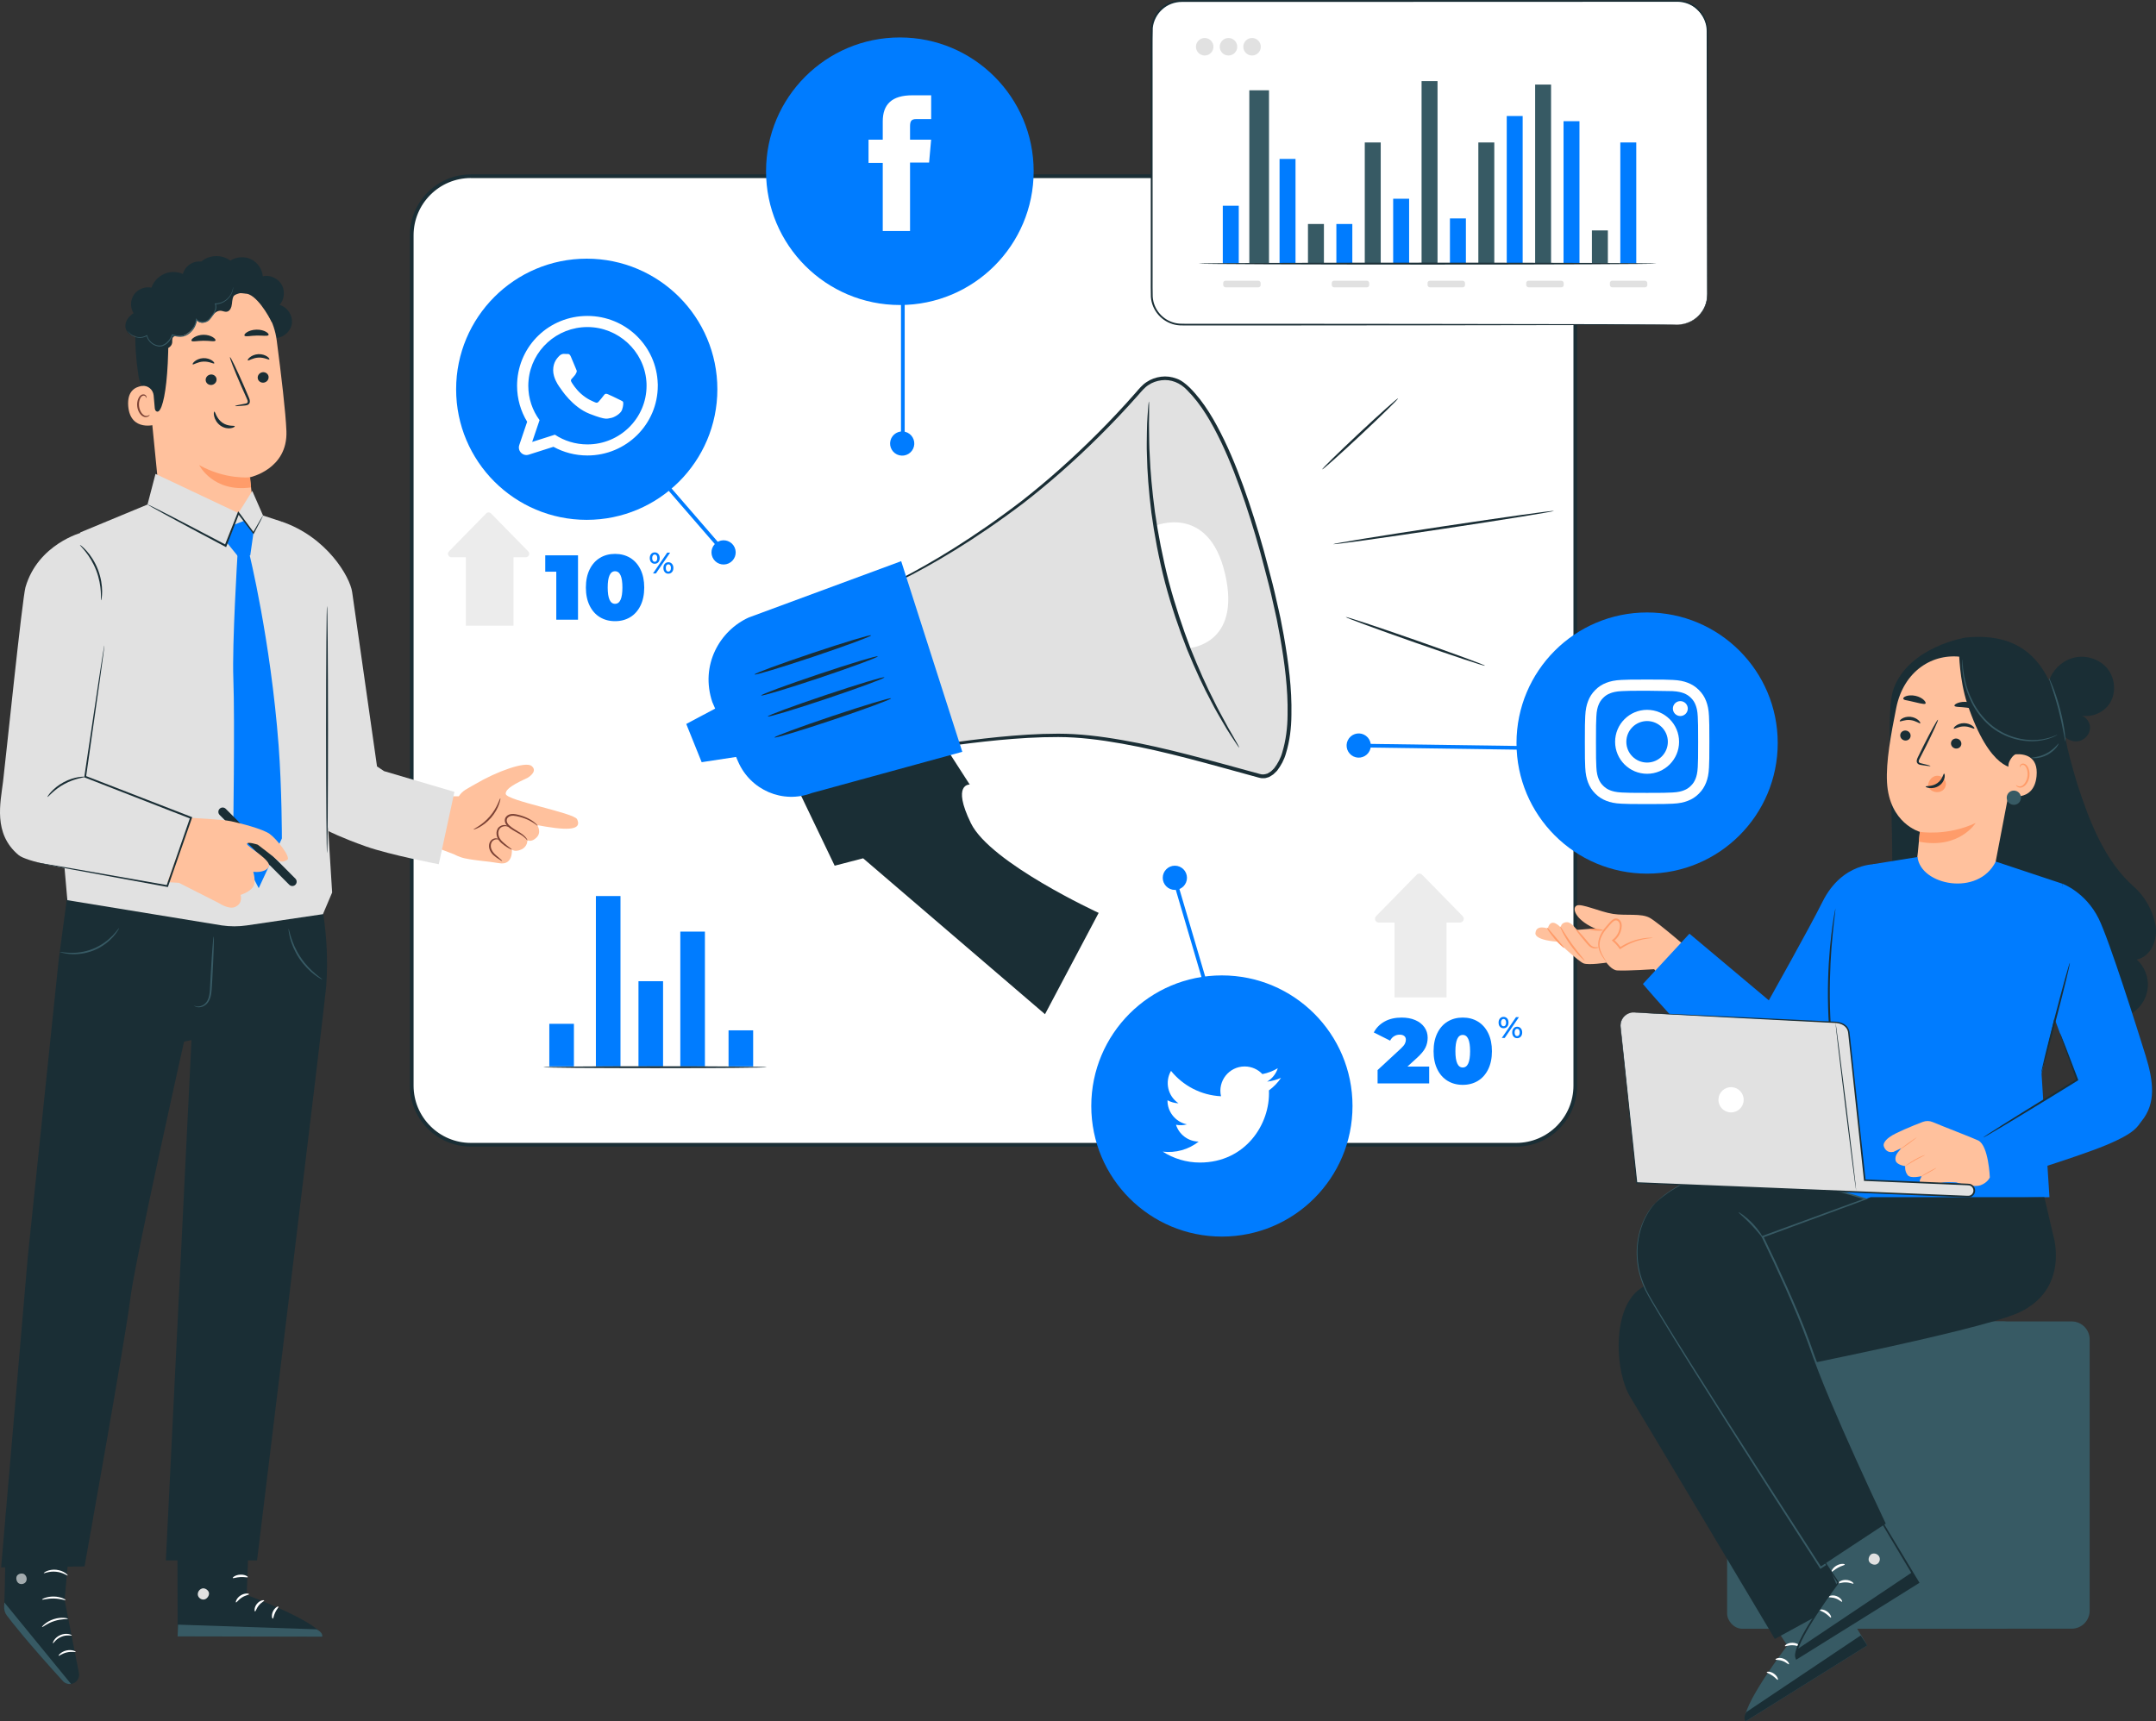 <?xml version="1.0" encoding="UTF-8"?>
<svg id="Layer_1" data-name="Layer 1" xmlns="http://www.w3.org/2000/svg" viewBox="0 0 583.75 466.15">
  <rect x="0" y="0" width="583.75" height="466.15" fill="#333333" stroke="none"/>
  <defs>
    <style>
      .cls-1, .cls-2 {
        fill: #fff;
      }

      .cls-2 {
        fill-rule: evenodd;
      }

      .cls-3 {
        fill: #7c4235;
      }

      .cls-4 {
        fill: #e1e1e1;
      }

      .cls-5 {
        fill: #007cff;
      }

      .cls-6 {
        fill: #ffc19d;
      }

      .cls-7 {
        opacity: .6;
      }

      .cls-7, .cls-8 {
        fill: none;
      }

      .cls-9 {
        fill: #ff9c6a;
      }

      .cls-10 {
        fill: #375a64;
      }

      .cls-8 {
        opacity: .3;
      }

      .cls-11 {
        fill: #ececec;
      }

      .cls-12 {
        fill: #1a2e35;
      }
    </style>
  </defs>
  <g>
    <g>
      <path class="cls-1" d="m127.49,47.71h283.02c8.84,0,16.01,7.17,16.01,16.01v230.28c0,8.84-7.17,16.01-16.01,16.01H127.49c-8.84,0-16.01-7.17-16.01-16.01V63.72c0-8.84,7.17-16.01,16.01-16.01Z"/>
      <path class="cls-12" d="m410.51,310.51H127.49c-9.1,0-16.51-7.41-16.51-16.51V63.73c0-9.1,7.41-16.51,16.51-16.51h283.02c9.1,0,16.51,7.41,16.51,16.51v230.28c0,9.1-7.41,16.51-16.51,16.51ZM127.49,48.21c-8.55,0-15.51,6.96-15.51,15.51v230.28c0,8.55,6.96,15.51,15.51,15.51h283.02c8.55,0,15.51-6.96,15.51-15.51V63.73c0-8.55-6.96-15.51-15.51-15.51H127.49Z"/>
    </g>
    <rect class="cls-5" x="161.34" y="242.66" width="6.66" height="46.13"/>
    <rect class="cls-5" x="148.73" y="277.26" width="6.66" height="11.53"/>
    <rect class="cls-5" x="172.87" y="265.72" width="6.66" height="23.07"/>
    <rect class="cls-5" x="184.2" y="252.29" width="6.66" height="36.5"/>
    <rect class="cls-5" x="197.26" y="279.03" width="6.66" height="9.76"/>
    <path class="cls-5" d="m406.12,278.05c-.25-.28-.37-.66-.37-1.12s.12-.83.37-1.12c.25-.28.57-.43.97-.43s.73.14.98.42c.25.28.37.66.37,1.12s-.12.84-.37,1.12c-.25.28-.58.42-.98.42s-.73-.14-.97-.43Zm1.48-.39c.12-.17.18-.41.18-.72s-.06-.55-.18-.72c-.12-.17-.29-.26-.51-.26-.21,0-.38.09-.5.26-.13.17-.19.41-.19.72s.06.55.19.72c.13.17.29.26.5.26.22,0,.39-.09.51-.26Zm2.87-2.21h.79l-3.85,5.64h-.79l3.85-5.64Zm-.66,5.27c-.25-.28-.37-.66-.37-1.12s.12-.83.37-1.12c.25-.28.57-.43.97-.43s.73.14.98.43c.25.28.38.66.38,1.12s-.12.84-.38,1.12c-.25.28-.57.43-.98.43s-.73-.14-.97-.43Zm1.48-.4c.12-.17.19-.41.19-.72s-.06-.55-.19-.72c-.12-.17-.29-.26-.51-.26s-.38.09-.51.26c-.12.17-.18.41-.18.72s.06.55.18.72c.12.17.29.26.51.26s.38-.09.51-.26Z"/>
    <g>
      <path class="cls-11" d="m373.32,249.84h21.98c.91,0,1.37-1.09.73-1.74l-10.99-11.22c-.4-.41-1.06-.41-1.46,0l-10.99,11.22c-.63.65-.18,1.74.73,1.74Z"/>
      <rect class="cls-11" x="377.57" y="247.75" width="14.09" height="22.35"/>
    </g>
    <g>
      <path class="cls-5" d="m386.96,288.84v4.56h-13.97v-3.61l6.3-5.83c.55-.51.91-.95,1.09-1.32.18-.36.27-.72.27-1.07,0-.43-.15-.77-.44-1.01-.29-.24-.71-.36-1.26-.36s-1.03.14-1.49.42c-.46.28-.82.68-1.07,1.2l-4.43-2.22c.66-1.25,1.63-2.23,2.91-2.95,1.28-.72,2.82-1.08,4.63-1.08,1.38,0,2.6.22,3.66.67,1.06.45,1.89,1.09,2.49,1.92.6.83.9,1.78.9,2.86,0,.96-.2,1.86-.61,2.7-.41.84-1.2,1.79-2.38,2.85l-2.49,2.27h5.88Z"/>
      <path class="cls-5" d="m391.95,292.71c-1.19-.72-2.12-1.77-2.79-3.14-.67-1.37-1.01-3-1.01-4.89s.34-3.52,1.01-4.89c.67-1.37,1.6-2.42,2.79-3.14,1.19-.72,2.55-1.08,4.1-1.08s2.91.36,4.1,1.08c1.19.72,2.12,1.77,2.79,3.14.67,1.37,1.01,3,1.01,4.89s-.34,3.52-1.01,4.89c-.67,1.37-1.6,2.42-2.79,3.14-1.19.72-2.55,1.08-4.1,1.08s-2.91-.36-4.1-1.08Zm6.09-8.03c0-2.94-.66-4.41-1.99-4.41s-1.99,1.47-1.99,4.41.66,4.41,1.99,4.41,1.99-1.47,1.99-4.41Z"/>
    </g>
    <path class="cls-5" d="m176.3,152.26c-.25-.28-.37-.66-.37-1.12s.12-.83.37-1.12c.25-.28.57-.43.97-.43s.73.14.98.42c.25.28.37.66.37,1.12s-.12.84-.37,1.12c-.25.28-.58.42-.98.42s-.73-.14-.97-.43Zm1.48-.39c.12-.17.18-.41.18-.72s-.06-.55-.18-.72c-.12-.17-.29-.26-.51-.26-.21,0-.38.09-.5.26-.13.17-.19.41-.19.72s.06.55.19.72c.13.17.29.26.5.26.22,0,.39-.09.51-.26Zm2.87-2.21h.79l-3.85,5.64h-.79l3.85-5.64Zm-.66,5.27c-.25-.28-.37-.66-.37-1.12s.12-.83.37-1.12c.25-.28.57-.43.97-.43s.73.14.98.43c.25.28.38.66.38,1.12s-.12.84-.38,1.12c-.25.28-.57.43-.98.43s-.73-.14-.97-.43Zm1.48-.4c.12-.17.19-.41.19-.72s-.06-.55-.19-.72c-.12-.17-.29-.26-.51-.26s-.38.09-.51.26c-.12.17-.18.41-.18.72s.06.55.18.72c.12.17.29.26.51.26s.38-.09.51-.26Z"/>
    <g>
      <path class="cls-11" d="m122.24,150.91h20.11c.83,0,1.25-1,.67-1.59l-10.06-10.27c-.37-.37-.97-.37-1.34,0l-10.06,10.27c-.58.59-.16,1.59.67,1.59Z"/>
      <rect class="cls-11" x="126.13" y="149" width="12.9" height="20.45"/>
    </g>
    <g>
      <path class="cls-5" d="m156.5,150.39v17.43h-5.88v-13h-2.99v-4.43h8.86Z"/>
      <path class="cls-5" d="m162.43,167.14c-1.19-.72-2.12-1.77-2.79-3.14-.67-1.37-1.01-3-1.01-4.89s.34-3.52,1.01-4.89c.67-1.37,1.6-2.41,2.79-3.14,1.19-.72,2.55-1.08,4.1-1.08s2.91.36,4.1,1.08c1.19.72,2.12,1.77,2.79,3.14.67,1.37,1.01,3,1.01,4.89s-.34,3.52-1.01,4.89c-.67,1.37-1.6,2.42-2.79,3.14-1.19.72-2.55,1.08-4.1,1.08s-2.91-.36-4.1-1.08Zm6.09-8.03c0-2.94-.66-4.41-1.99-4.41s-1.99,1.47-1.99,4.41.66,4.41,1.99,4.41,1.99-1.47,1.99-4.41Z"/>
    </g>
    <path class="cls-12" d="m207.64,289.01c0,.14-13.56.26-30.28.26s-30.29-.12-30.29-.26,13.56-.26,30.29-.26,30.28.12,30.28.26Z"/>
  </g>
  <g>
    <g>
      <rect class="cls-1" x="311.81" y=".26" width="150.48" height="87.66" rx="8.14" ry="8.14"/>
      <path class="cls-12" d="m454.16,87.92s.41,0,1.18-.12c.77-.12,1.94-.41,3.23-1.24,1.26-.84,2.67-2.28,3.3-4.44.34-1.07.36-2.28.33-3.58,0-1.3,0-2.68-.01-4.14-.02-11.71-.05-28.63-.08-49.54,0-5.23-.01-10.71-.02-16.41.03-2.79-1.55-5.61-4.11-6.99-1.28-.69-2.73-1.03-4.22-.98-1.51,0-3.03,0-4.57,0-12.3,0-25.44.02-39.26.02-27.65,0-58.06.01-89.97.02-1.94,0-3.85.73-5.27,2.03-1.43,1.28-2.37,3.09-2.57,4.99-.1,3.88-.03,7.84-.05,11.71,0,7.77,0,15.43,0,22.95,0,7.52,0,14.92,0,22.16,0,3.62,0,7.2,0,10.74.01,1.76-.03,3.55.03,5.26.11,1.7.8,3.33,1.9,4.59,1.09,1.28,2.6,2.16,4.21,2.53.81.18,1.63.22,2.48.2.85,0,1.69,0,2.53,0,3.37,0,6.69,0,9.97,0,6.55,0,12.91,0,19.06.01,12.3.01,23.75.02,34.21.03,20.91.04,37.83.06,49.54.08,5.84.02,10.38.04,13.47.05,1.53.01,2.7.02,3.5.03.79,0,1.19.03,1.19.03,0,0-.4.02-1.19.03-.8,0-1.97.01-3.5.03-3.09.01-7.63.03-13.47.05-11.71.02-28.63.05-49.54.08-10.46,0-21.91.02-34.21.03-6.15,0-12.51,0-19.06.01-3.28,0-6.6,0-9.97,0-.84,0-1.69,0-2.53,0-.84.02-1.74-.02-2.59-.21-1.71-.39-3.31-1.33-4.47-2.68-1.17-1.34-1.91-3.07-2.02-4.87-.06-1.78-.02-3.52-.03-5.3,0-3.54,0-7.12,0-10.74,0-7.24,0-14.63,0-22.16,0-7.52,0-15.18,0-22.95.02-3.9-.05-7.77.05-11.77.21-2.03,1.21-3.96,2.74-5.32C315.86.78,317.9,0,319.96,0c31.91,0,62.31.01,89.97.02,13.83,0,26.97.02,39.26.02,1.54,0,3.06,0,4.57,0,1.53-.05,3.09.31,4.42,1.04,2.7,1.46,4.35,4.43,4.31,7.36,0,5.71-.01,11.19-.02,16.41-.03,20.91-.06,37.83-.08,49.54,0,1.46,0,2.84-.01,4.14.02,1.29,0,2.54-.36,3.62-.67,2.2-2.11,3.65-3.4,4.48-1.32.83-2.5,1.11-3.28,1.21-.39.07-.69.06-.89.07-.2,0-.3,0-.3,0Z"/>
    </g>
    <g>
      <g>
        <rect class="cls-5" x="331.08" y="55.72" width="4.32" height="15.67"/>
        <rect class="cls-5" x="346.45" y="43.04" width="4.32" height="28.35"/>
        <rect class="cls-10" x="338.26" y="24.45" width="5.33" height="46.94"/>
        <rect class="cls-5" x="361.83" y="60.66" width="4.32" height="10.72"/>
        <rect class="cls-10" x="354.14" y="60.66" width="4.32" height="10.72"/>
        <rect class="cls-5" x="377.21" y="53.82" width="4.32" height="17.56"/>
        <rect class="cls-10" x="369.52" y="38.58" width="4.32" height="32.81"/>
        <rect class="cls-10" x="400.27" y="38.58" width="4.32" height="32.81"/>
        <rect class="cls-10" x="384.9" y="21.97" width="4.32" height="49.42"/>
        <rect class="cls-5" x="392.58" y="59.15" width="4.32" height="12.24"/>
        <rect class="cls-10" x="431.02" y="62.4" width="4.32" height="8.99"/>
        <rect class="cls-10" x="415.65" y="22.9" width="4.31" height="48.48"/>
        <rect class="cls-5" x="423.34" y="32.82" width="4.31" height="38.57"/>
        <rect class="cls-5" x="407.96" y="31.42" width="4.31" height="39.97"/>
        <rect class="cls-5" x="438.71" y="38.58" width="4.32" height="32.81"/>
        <rect class="cls-4" x="331.19" y="76.03" width="10.14" height="1.78" rx=".61" ry=".61"/>
        <rect class="cls-4" x="360.58" y="76.03" width="10.14" height="1.78" rx=".61" ry=".61"/>
        <rect class="cls-4" x="386.52" y="76.03" width="10.14" height="1.78" rx=".61" ry=".61"/>
        <rect class="cls-4" x="413.24" y="76.03" width="10.14" height="1.78" rx=".61" ry=".61"/>
        <rect class="cls-4" x="435.88" y="76.03" width="10.14" height="1.78" rx=".61" ry=".61"/>
      </g>
      <path class="cls-12" d="m448.55,71.39c0,.14-27.77.26-62.03.26s-62.03-.12-62.03-.26,27.77-.26,62.03-.26,62.03.12,62.03.26Z"/>
    </g>
    <circle class="cls-4" cx="326.18" cy="12.66" r="2.37"/>
    <path class="cls-4" d="m334.99,12.66c0,1.31-1.06,2.37-2.37,2.37s-2.37-1.06-2.37-2.37,1.06-2.37,2.37-2.37,2.37,1.06,2.37,2.37Z"/>
    <circle class="cls-4" cx="339" cy="12.66" r="2.37"/>
  </g>
  <g>
    <path class="cls-12" d="m211.26,203.72l14.73,30.72,7.71-2,49.24,42.22,14.53-27.44s-29.32-13.49-34.59-24.28c-5.26-10.79-.32-10.47-.32-10.47l-12.18-18.9-39.12,10.16Z"/>
    <g>
      <g>
        <path class="cls-4" d="m230.31,162.77s15.45-4.54,40.16-22.04c18.07-12.8,32.2-28.04,38.48-35.31,3.02-3.49,8.26-4.03,11.78-1.06,5.43,4.58,12.93,16.08,21.09,45.31,14.39,51.54,4.07,61.34-.26,60.56-4.33-.78-32.83-10.2-51.58-11-18.75-.8-47.33,4.78-47.33,4.78l-12.34-41.24Z"/>
        <path class="cls-12" d="m230.31,162.77s.04.22.17.68c.14.51.33,1.19.58,2.06.54,1.88,1.32,4.58,2.33,8.07,2.09,7.14,5.13,17.49,8.94,30.52l.08.29.3-.05c8.13-1.48,17.43-2.92,27.7-3.91,5.14-.48,10.53-.85,16.12-.83,5.59.01,11.36.73,17.27,1.79,11.85,2.09,24.09,5.67,37.03,9.2l.63.14.74.02c.5.02.93-.21,1.4-.32.39-.24.81-.47,1.18-.74l.98-.95c1.09-1.42,1.95-3.02,2.42-4.72,1.03-3.37,1.46-6.91,1.48-10.44.15-7.09-.8-14.23-2.05-21.37-.3-1.58-.6-3.16-.9-4.74-.32-1.57-.7-3.12-1.05-4.67-.67-3.11-1.46-6.17-2.28-9.19-1.55-6.07-3.34-11.99-5.27-17.74-1.95-5.75-4.06-11.34-6.6-16.61-2.54-5.25-5.41-10.32-9.42-14.32-1.01-.95-2.16-1.94-3.53-2.41-1.35-.51-2.8-.7-4.2-.51-1.4.18-2.76.66-3.92,1.45-1.19.77-2.07,1.88-2.91,2.84-3.45,3.94-6.94,7.64-10.42,11.12-6.94,6.96-13.83,13.01-20.39,18.16-13.24,10.17-24.92,17.07-33.21,21.3-4.15,2.12-7.47,3.57-9.73,4.5-1.13.47-2.01.8-2.6,1.02-.58.22-.91.34-.89.35.02,0,.31-.05.92-.24.6-.19,1.49-.48,2.64-.92,2.3-.87,5.65-2.27,9.84-4.33,8.37-4.13,20.13-10.94,33.48-21.07,6.62-5.14,13.56-11.17,20.55-18.13,3.5-3.48,7.01-7.18,10.5-11.13.89-1.01,1.68-2,2.73-2.67,1.04-.71,2.26-1.13,3.52-1.29,2.56-.34,5.11.7,6.96,2.68,3.85,3.85,6.69,8.85,9.19,14.05,2.5,5.22,4.6,10.78,6.53,16.5,1.91,5.73,3.69,11.63,5.23,17.68.81,3.02,1.6,6.06,2.27,9.16.34,1.55.72,3.09,1.04,4.65.3,1.56.59,3.13.89,4.71,1.25,7.09,2.18,14.19,2.04,21.15-.02,3.48-.45,6.93-1.42,10.14-.44,1.63-1.25,3.1-2.21,4.36l-.84.82c-.31.22-.64.39-.96.6-.73.22-1.3.38-2.14.1-12.83-3.48-25.2-7.08-37.09-9.14-5.94-1.05-11.78-1.75-17.43-1.75-5.64,0-11.05.4-16.2.9-10.31,1.04-19.6,2.53-27.75,4.08l.38.23c-3.94-12.9-7.08-23.15-9.24-30.22-1.08-3.5-1.92-6.21-2.51-8.1-.28-.89-.5-1.59-.66-2.1-.15-.47-.24-.72-.25-.73Z"/>
      </g>
      <polygon class="cls-5" points="189.98 206.41 200.01 204.88 194.25 191.56 185.81 196.06 189.98 206.41"/>
      <path class="cls-5" d="m192.9,190.21l4.49,10.37,2.45,5.66c3.36,7.76,12.14,11.51,19.97,8.52l40.74-11.16-16.55-51.63-41.24,15.24c-7.91,3.56-13.28,12.95-9.87,23Z"/>
      <g class="cls-8">
        <path d="m338.45,152.44c7.48,27.48,8.64,51.12,2.58,52.81-6.05,1.69-17.02-19.22-24.5-46.7-7.48-27.48-8.63-51.12-2.58-52.81,6.05-1.69,17.02,19.22,24.5,46.7Z"/>
      </g>
      <path class="cls-1" d="m312.71,142.41s14.55-6.22,19,13.07c4.45,19.29-9.97,20.06-9.97,20.06-4.32-9.87-7.37-20.88-9.04-33.13Z"/>
      <path class="cls-12" d="m235.86,172.06c.09.27-6.91,2.85-15.62,5.78-8.72,2.92-15.85,5.08-15.94,4.81-.09-.27,6.9-2.85,15.62-5.78,8.71-2.92,15.85-5.08,15.93-4.81Z"/>
      <path class="cls-12" d="m237.66,177.75c.09.27-6.91,2.85-15.62,5.78-8.72,2.92-15.85,5.08-15.94,4.81-.09-.27,6.9-2.85,15.62-5.78,8.71-2.92,15.85-5.08,15.93-4.81Z"/>
      <path class="cls-12" d="m239.46,183.43c.09.27-6.91,2.85-15.62,5.78-8.72,2.92-15.85,5.08-15.94,4.81-.09-.27,6.9-2.85,15.62-5.78,8.71-2.92,15.85-5.08,15.93-4.81Z"/>
      <path class="cls-12" d="m241.26,189.12c.09.27-6.91,2.85-15.62,5.78-8.71,2.92-15.85,5.08-15.94,4.81-.09-.27,6.91-2.85,15.62-5.78,8.71-2.92,15.85-5.08,15.93-4.81Z"/>
    </g>
    <g>
      <path class="cls-12" d="m364.35,167.09c-.06.17,8.35,3.27,18.77,6.92,10.43,3.65,18.93,6.47,18.99,6.29.06-.17-8.34-3.27-18.77-6.92-10.43-3.65-18.93-6.46-18.99-6.29Z"/>
      <path class="cls-12" d="m360.96,147.37c.03.18,13.44-1.69,29.96-4.18,16.52-2.49,29.89-4.66,29.86-4.84-.03-.18-13.44,1.69-29.96,4.18-16.52,2.49-29.89,4.66-29.86,4.84Z"/>
      <path class="cls-12" d="m357.98,127.13c.12.14,4.82-4.06,10.5-9.37,5.67-5.31,10.17-9.73,10.05-9.86-.12-.14-4.82,4.06-10.5,9.37-5.67,5.31-10.17,9.72-10.05,9.86Z"/>
    </g>
    <path class="cls-12" d="m311.06,108.73s-.08.34-.14,1c-.06.78-.13,1.73-.21,2.87-.09,1.25-.17,2.77-.18,4.55-.01,1.77-.09,3.8.01,6.03.08,4.47.47,9.79,1.2,15.66.8,5.86,1.97,12.26,3.68,18.87,1.75,6.6,3.85,12.76,6.02,18.25,2.23,5.47,4.48,10.29,6.6,14.22,1,1.99,2.05,3.71,2.93,5.25.87,1.54,1.68,2.83,2.37,3.87.63.95,1.15,1.74,1.58,2.39.37.54.58.81.61.79.03-.02-.12-.33-.43-.91-.38-.68-.85-1.5-1.41-2.49-.63-1.07-1.39-2.38-2.21-3.95-.83-1.56-1.83-3.3-2.78-5.3-2.02-3.95-4.19-8.78-6.36-14.23-2.1-5.48-4.16-11.6-5.9-18.16-1.69-6.57-2.89-12.92-3.73-18.73-.78-5.82-1.25-11.1-1.42-15.55-.15-2.22-.13-4.23-.17-6-.05-1.77-.03-3.29,0-4.54,0-1.14,0-2.09.01-2.87,0-.66-.03-1-.07-1.01Z"/>
  </g>
  <g>
    <g>
      <path class="cls-5" d="m445.96,236.59h0c-19.53,0-35.36-15.83-35.36-35.36h0c0-19.53,15.83-35.37,35.36-35.37h0c19.53,0,35.37,15.83,35.37,35.36h0c0,19.53-15.83,35.37-35.37,35.37Z"/>
      <g>
        <path class="cls-1" d="m462.72,193.94c-.08-1.8-.37-3.02-.78-4.09-.43-1.11-1.01-2.05-1.95-2.99-.94-.94-1.88-1.51-2.99-1.95-1.07-.42-2.3-.7-4.09-.78-1.8-.08-2.37-.1-6.95-.1s-5.16.02-6.95.1c-1.8.08-3.02.37-4.09.78-1.11.43-2.05,1.01-2.99,1.95-.94.94-1.51,1.88-1.94,2.99-.42,1.07-.7,2.3-.78,4.09-.08,1.8-.1,2.37-.1,6.95s.02,5.16.1,6.95c.08,1.8.37,3.02.78,4.09.43,1.11,1.01,2.05,1.94,2.99.94.94,1.88,1.51,2.99,1.95,1.07.42,2.3.7,4.09.78,1.8.08,2.37.1,6.95.1s5.15-.02,6.95-.1c1.8-.08,3.02-.37,4.09-.78,1.11-.43,2.05-1.01,2.99-1.95.94-.94,1.51-1.88,1.95-2.99.42-1.07.7-2.3.78-4.09.08-1.8.1-2.37.1-6.95s-.02-5.15-.1-6.95Zm-3.04,13.77c-.08,1.64-.35,2.54-.58,3.13-.31.79-.67,1.35-1.26,1.94-.59.59-1.15.96-1.94,1.26-.59.23-1.49.51-3.13.58-1.78.08-2.31.1-6.82.1s-5.04-.02-6.82-.1c-1.64-.08-2.54-.35-3.13-.58-.79-.31-1.35-.67-1.94-1.26-.59-.59-.96-1.15-1.26-1.94-.23-.59-.51-1.49-.58-3.13-.08-1.78-.1-2.31-.1-6.82s.02-5.04.1-6.82c.07-1.64.35-2.54.58-3.13.31-.79.67-1.35,1.26-1.94.59-.59,1.15-.96,1.94-1.26.59-.23,1.49-.51,3.13-.58,1.78-.08,2.31-.1,6.82-.1l6.82.1c1.64.08,2.54.35,3.13.58.79.31,1.35.67,1.94,1.26.59.59.96,1.15,1.26,1.94.23.59.51,1.49.58,3.13.08,1.78.1,2.31.1,6.82s-.02,5.04-.1,6.82Z"/>
        <path class="cls-1" d="m445.96,192.23c-4.78,0-8.66,3.88-8.66,8.66s3.88,8.66,8.66,8.66,8.66-3.88,8.66-8.66-3.88-8.66-8.66-8.66Zm0,14.28c-3.11,0-5.62-2.52-5.62-5.62s2.52-5.62,5.62-5.62,5.62,2.52,5.62,5.62-2.52,5.62-5.62,5.62Z"/>
        <path class="cls-1" d="m454.96,189.87c-1.12,0-2.02.91-2.02,2.02s.91,2.02,2.02,2.02,2.02-.91,2.02-2.02-.91-2.02-2.02-2.02Z"/>
      </g>
    </g>
    <g>
      <rect class="cls-5" x="390.84" y="178.76" width="1" height="46.93" transform="translate(183.62 590.68) rotate(-89.19)"/>
      <path class="cls-5" d="m369.85,199.28c1.45,1.09,1.74,3.15.65,4.59-1.09,1.45-3.15,1.74-4.59.65-1.45-1.09-1.74-3.15-.65-4.59,1.09-1.45,3.15-1.74,4.59-.65Z"/>
    </g>
  </g>
  <g>
    <g>
      <path class="cls-5" d="m330.83,334.88h0c-19.53,0-35.36-15.83-35.36-35.36h0c0-19.53,15.83-35.37,35.36-35.37h0c19.53,0,35.37,15.83,35.37,35.36h0c0,19.53-15.83,35.37-35.37,35.37Z"/>
      <path class="cls-1" d="m314.82,311.88c2.91,1.86,6.36,2.95,10.07,2.95,12.2,0,19.09-10.3,18.68-19.54,1.28-.93,2.4-2.08,3.28-3.4-1.18.52-2.45.88-3.77,1.03,1.36-.81,2.4-2.1,2.89-3.63-1.27.75-2.68,1.3-4.17,1.59-1.2-1.28-2.91-2.07-4.8-2.07-4.24,0-7.36,3.96-6.4,8.07-5.46-.27-10.3-2.89-13.54-6.87-1.72,2.95-.89,6.82,2.03,8.77-1.08-.03-2.09-.33-2.98-.82-.07,3.04,2.11,5.89,5.27,6.53-.92.25-1.94.31-2.97.11.83,2.61,3.26,4.51,6.14,4.56-2.76,2.17-6.24,3.13-9.73,2.72Z"/>
    </g>
    <rect class="cls-5" x="322.27" y="237.74" width="1" height="33.03" transform="translate(-58.7 101.59) rotate(-16.42)"/>
    <path class="cls-5" d="m321.38,237.72c0,1.81-1.47,3.28-3.28,3.28s-3.28-1.47-3.28-3.28,1.47-3.28,3.28-3.28,3.28,1.47,3.28,3.28Z"/>
  </g>
  <g>
    <g>
      <path class="cls-5" d="m243.64,82.6h0c-20.01,0-36.23-16.22-36.23-36.23h0c0-20.01,16.22-36.23,36.23-36.23h0c20.01,0,36.23,16.22,36.23,36.23h0c0,20.01-16.22,36.23-36.23,36.23Z"/>
      <path class="cls-1" d="m239,62.56h7.4v-18.53h5.16l.55-6.21h-5.71v-3.53c0-1.46.29-2.04,1.71-2.04h4.01v-6.44h-5.12c-5.51,0-7.99,2.43-7.99,7.07v4.95h-3.85v6.28h3.85v18.46Z"/>
    </g>
    <rect class="cls-5" x="243.95" y="76.06" width="1" height="42.44"/>
    <path class="cls-5" d="m241.1,119.3c.45-1.75,2.24-2.81,3.99-2.36,1.75.45,2.81,2.24,2.36,3.99s-2.24,2.81-3.99,2.36c-1.75-.45-2.81-2.24-2.36-3.99Z"/>
  </g>
  <g>
    <g>
      <path class="cls-5" d="m158.86,140.78h0c-19.53,0-35.36-15.83-35.36-35.36h0c0-19.53,15.83-35.37,35.36-35.37h0c19.53,0,35.37,15.83,35.37,35.36h0c0,19.53-15.83,35.37-35.37,35.37Z"/>
      <g>
        <path class="cls-2" d="m178.09,103.98c-.26-10.22-8.68-18.42-19.04-18.42s-18.58,8.02-19.03,18.07c0,.28-.02.55-.02.83,0,3.58,1,6.91,2.73,9.76l-2.13,6.3c-.54,1.59.96,3.12,2.56,2.61l6.69-2.13c2.73,1.5,5.87,2.35,9.2,2.35,10.52,0,19.05-8.46,19.05-18.9,0-.16,0-.32,0-.48Zm-19.04,16.37c-3.25,0-6.28-.96-8.81-2.63l-6.15,1.96,2-5.9c-1.92-2.62-3.05-5.84-3.05-9.32,0-.52.03-1.03.08-1.54.78-8.04,7.63-14.35,15.93-14.35s15.32,6.46,15.96,14.65c.04.41.05.82.05,1.24,0,8.77-7.19,15.89-16.01,15.89Z"/>
        <path class="cls-2" d="m167.78,108.27c-.47-.23-2.76-1.36-3.19-1.51-.43-.16-.74-.23-1.05.23-.31.46-1.21,1.51-1.48,1.81-.28.31-.54.35-1.02.12-.46-.23-1.97-.71-3.75-2.3-1.38-1.22-2.33-2.74-2.59-3.2-.27-.46-.03-.71.21-.95.21-.21.46-.54.7-.81.06-.08.12-.15.17-.22.11-.17.19-.33.29-.55.16-.31.08-.58-.04-.81-.12-.23-1.05-2.51-1.44-3.44-.38-.93-.78-.77-1.05-.77s-.58-.04-.89-.04-.82.12-1.25.58c-.43.46-1.63,1.59-1.63,3.87,0,.53.1,1.07.24,1.58.47,1.63,1.49,2.98,1.67,3.21.23.3,3.23,5.14,7.97,7,4.75,1.85,4.75,1.23,5.61,1.15.86-.07,2.76-1.11,3.15-2.2.39-1.08.39-2.01.28-2.2-.12-.19-.43-.3-.89-.54Z"/>
      </g>
    </g>
    <rect class="cls-5" x="184.31" y="119.96" width="1" height="33.04" transform="translate(-44.24 154.29) rotate(-40.89)"/>
    <path class="cls-5" d="m192.93,150.95c-.75-1.65-.02-3.59,1.63-4.34,1.65-.75,3.59-.02,4.34,1.63s.02,3.59-1.63,4.34c-1.65.75-3.59.02-4.34-1.63Z"/>
  </g>
  <g>
    <g>
      <path class="cls-10" d="m495.88,357.86h65.03c2.7,0,4.88,2.19,4.88,4.88v73.45c0,2.7-2.19,4.88-4.88,4.88h-65.03c-7.34,0-13.31-5.96-13.31-13.31v-56.6c0-7.34,5.96-13.31,13.31-13.31Z"/>
      <g class="cls-8">
        <path d="m495.88,357.86h65.03c2.7,0,4.88,2.19,4.88,4.88v73.45c0,2.7-2.19,4.88-4.88,4.88h-65.03c-7.34,0-13.31-5.96-13.31-13.31v-56.6c0-7.34,5.96-13.31,13.31-13.31Z"/>
      </g>
      <rect class="cls-10" x="467.63" y="357.86" width="78.85" height="83.22" rx="4.05" ry="4.05"/>
    </g>
    <g>
      <g>
        <path class="cls-6" d="m457.83,257.53s-8.78-7.65-11.13-8.96c-2.35-1.32-6.37-.53-9.93-1.07-3.56-.54-8.61-2.94-9.89-2.25-1.52.82.07,4.27,5.51,6.41l-1.59-.14-3.87.31s-1.43-2.11-2.65-2.09c-1.75.02-1.69,1.46-1.69,1.46,0,0-2.65-3.12-3.52.25,0,0-3.11-1.18-3.33,1.18,0,0-.69,1.89,5.97,2.4,0,0,5.66,5.32,7.05,5.86,1.39.54,6.2-.2,6.2-.2,0,0,1.41,2.02,2.88,2.11,2.81.16,10.03-.33,10.03-.33l2.84,3.39,7.11-8.33Z"/>
        <path class="cls-9" d="m435.13,260.74s-.23-.41-.68-1.12c-.43-.71-1.13-1.76-1.33-3.21-.21-1.45.45-3.2,1.69-4.7.31-.38.64-.76.99-1.15.36-.38.7-.8,1.1-1.08.39-.3.86-.33,1.21,0,.36.31.49.82.47,1.35-.07,1.48-.86,2.85-1.94,3.65l-.24.18.23.19c.74.62,1.35,1.32,1.85,2.04l.13.18.18-.12c2.28-1.54,4.54-2.25,6.13-2.57,1.6-.32,2.56-.33,2.56-.4,0-.02-.24-.04-.68-.04-.45,0-1.1.04-1.92.17-1.63.25-3.96.91-6.33,2.46l.31.06c-.5-.76-1.14-1.5-1.91-2.16v.38c1.19-.89,2.06-2.37,2.14-4.02.03-.6-.13-1.31-.64-1.75-.24-.22-.59-.36-.93-.35-.35.01-.65.16-.89.33-.49.36-.81.78-1.17,1.16-.35.39-.69.78-1,1.18-1.27,1.57-1.96,3.47-1.68,5.04.27,1.56,1.04,2.59,1.52,3.27.51.68.82,1.03.84,1.01Z"/>
        <path class="cls-9" d="m426.44,251.35c-.11.09,1.08,1.67,2.65,3.53.4.46.75.91,1.16,1.3.42.39.92.6,1.35.65.44.05.77-.05.99-.12.22-.07.33-.13.32-.16,0-.03-.14-.04-.36-.03-.22,0-.54.05-.89-.04-.35-.09-.76-.29-1.09-.64-.34-.35-.7-.83-1.09-1.29-1.57-1.86-2.92-3.3-3.03-3.21Z"/>
        <path class="cls-9" d="m429.06,260.16c.11-.1-1.64-1.98-3.47-4.55-1.84-2.56-3.05-4.82-3.18-4.75-.12.05.91,2.45,2.78,5.04,1.85,2.61,3.79,4.35,3.87,4.26Z"/>
        <path class="cls-9" d="m423.52,256.69c.08-.09-1-1.27-2.26-2.81-1.28-1.52-2.31-2.76-2.42-2.68-.11.08.75,1.47,2.04,3,1.27,1.55,2.54,2.61,2.65,2.49Z"/>
        <path class="cls-9" d="m433.98,251.9c.02-.14-.79-.3-1.8-.37-1.01-.07-1.84-.01-1.84.13,0,.14.8.3,1.8.37,1,.07,1.82,0,1.84-.13Z"/>
      </g>
      <path class="cls-5" d="m508.23,234.03s-9.36-.7-14.79,10.21c-3.59,7.21-14.52,26.66-14.52,26.66l-21.49-18.05-12.6,13.62s21.51,25.62,29.86,27.56c8.36,1.94,18.2-3.73,21.29-8.1,3.08-4.37,13.35-15.04,13.35-15.04l-1.1-36.87Z"/>
    </g>
    <g>
      <path class="cls-12" d="m510.84,257.13l1.49-24.15c.04-18.75-1.89-40.44.41-46.57,4.24-11.32,19.44-13.75,19.44-13.75,20.52-2.09,24.67,13.6,27.18,27.93.43,2.43,1.59,6.74,3.07,11.71,3.36,10.35,7.51,20.96,15.33,27.83,2.98,2.62,5.05,6.37,5.83,10.27.78,3.9-1.16,8.68-5.06,9.45,2.06,1.84,3.2,4.66,3.01,7.42-.19,2.76-1.72,5.39-4.01,6.93-3.23,2.17-7.44,2.05-11.32,1.72-3.85-.33-7.9-.86-10.99-3.18-3.1-2.32-4.77-6.06-6.06-9.72-1.55-4.4-2.75-8.92-3.6-13.51l-34.72,7.63Z"/>
      <path class="cls-6" d="m531.44,177.95l1.46-1.02,12.89,7.66c1.97.42,3.3,2.27,3.05,4.27l-8.49,44.44c-.45,3.04-.02,5.91-2.23,8.05l-15.11,14.19c-5.3,5.13-2.92-7.6-5.41-14.54-.17-.49,1.14-1.99,1.11-2.32-.01-.41-.08-.69-.05-1.03.15-3.67.61-6.79.61-6.79.37-3.99.54-5.63.53-5.59,0,0-8.27-2.27-8.88-13.43-.3-5.55,1.05-12.91,2.5-20.14,2-10,9.92-15.01,18.02-13.75Z"/>
      <path class="cls-12" d="m528.25,201.14c-.1.74.44,1.44,1.21,1.56.77.12,1.48-.38,1.58-1.12.1-.74-.44-1.44-1.21-1.56-.77-.12-1.48.38-1.58,1.12Z"/>
      <path class="cls-12" d="m514.51,198.97c-.1.74.44,1.44,1.21,1.56.77.12,1.48-.38,1.58-1.12.1-.74-.44-1.44-1.21-1.56-.77-.12-1.48.38-1.58,1.12Z"/>
      <path class="cls-12" d="m514.37,195.32c.16.2,1.3-.48,2.82-.32,1.52.14,2.55,1.03,2.73.87.09-.07-.05-.42-.5-.83-.44-.4-1.22-.83-2.16-.92-.94-.09-1.77.17-2.27.48-.5.31-.7.62-.62.72Z"/>
      <path class="cls-12" d="m529,197.32c.18.18,1.25-.61,2.77-.6,1.52-.02,2.64.77,2.8.58.08-.08-.1-.42-.58-.77-.48-.35-1.3-.7-2.24-.69-.95,0-1.75.35-2.21.71-.47.36-.63.69-.54.78Z"/>
      <path class="cls-12" d="m522.71,207.45c.02-.09-.91-.35-2.41-.7-.38-.08-.74-.19-.78-.47-.06-.29.14-.69.38-1.12.46-.9.94-1.84,1.45-2.83,2.02-4.03,3.53-7.36,3.37-7.44-.16-.08-1.94,3.12-3.96,7.15-.49.99-.96,1.94-1.4,2.85-.19.42-.5.9-.36,1.5.07.3.34.54.58.63.24.1.46.13.65.16,1.53.24,2.48.35,2.49.26Z"/>
      <path class="cls-9" d="m519.81,225.27s7.34,1.24,15.11-2.4c0,0-4.48,7.22-15.37,5.05l.26-2.65Z"/>
      <path class="cls-12" d="m529.17,191.12c.14.42,1.66.27,3.44.53,1.79.23,3.21.8,3.46.43.11-.17-.13-.57-.7-.99-.57-.42-1.48-.82-2.54-.97-1.07-.15-2.06,0-2.71.24-.66.25-1,.56-.94.76Z"/>
      <path class="cls-12" d="m515.34,189.24c.22.41.49.29,1.94.64,1.47.3,3.66.97,4.03.69.17-.14.06-.52-.4-.98-.45-.45-1.27-.93-2.28-1.15-1-.22-1.95-.13-2.54.08-.6.22-.85.52-.76.72Z"/>
      <path class="cls-12" d="m545.61,207.95s-6.76,1.23-12.99-17.49c-2.1-6.32-2.2-13.91-2.2-13.91l2.56-.36s14.52,6.62,14.75,6.85c.23.23,2.62,8.45,2.62,8.45l-4.73,16.45Z"/>
      <path class="cls-6" d="m543.83,206.95c.09-.82,1.23-2.65,2.05-2.69,2.19-.11,6.06.46,5.53,5.94-.73,7.49-8.1,5.22-8.09,5,0-.17.21-5.43.51-8.25Z"/>
      <path class="cls-9" d="m545.88,212.58s.12.1.33.23c.21.12.57.22.97.11.82-.21,1.61-1.41,1.77-2.75.09-.68,0-1.34-.18-1.9-.18-.57-.49-.99-.88-1.1-.39-.13-.69.08-.8.28-.12.2-.09.35-.13.36-.02.02-.15-.14-.06-.44.05-.15.15-.31.34-.44.19-.13.47-.18.74-.12.57.1,1.04.68,1.25,1.29.24.62.35,1.37.25,2.13-.19,1.5-1.1,2.84-2.22,3.05-.54.09-.96-.12-1.17-.31-.21-.21-.24-.38-.21-.39Z"/>
      <path class="cls-10" d="m547.19,216.01c.01,1.07-.84,1.94-1.91,1.95-1.07.01-1.94-.84-1.95-1.91s.84-1.94,1.91-1.95c1.07-.01,1.94.84,1.95,1.91Z"/>
      <path class="cls-12" d="m570.61,181.08c-2.07-2.56-5.67-3.73-8.88-3.02-3.18.7-5.91,3.18-6.92,6.28l-.91,18.85c1.25.55,2.81.26,3.78-.7.97-.96,1.28-2.52.75-3.77.89,1.46,2.73,2.32,4.41,1.98,1.68-.35,3.05-1.93,3.05-3.65,0-1.39-.93-2.72-2.2-3.24,2.9.49,6.07-.94,7.62-3.48,1.71-2.81,1.36-6.68-.7-9.25Z"/>
      <path class="cls-10" d="m557.11,198.95s-.11.09-.34.21c-.24.11-.57.33-1.04.5-.92.4-2.33.83-4.13,1.01-1.79.19-3.98.04-6.28-.61-2.3-.66-4.7-1.86-6.79-3.67-2.07-1.83-3.63-4-4.7-6.13-1.08-2.13-1.71-4.2-2.07-5.96-.36-1.76-.48-3.22-.5-4.22-.02-.5,0-.89,0-1.15.01-.26.02-.4.04-.4.04,0,.06.55.13,1.55.07.99.24,2.43.63,4.16.39,1.73,1.05,3.76,2.13,5.84,1.07,2.08,2.61,4.19,4.63,5.98,2.04,1.76,4.37,2.95,6.61,3.61,2.24.66,4.37.84,6.13.7,3.56-.27,5.51-1.53,5.54-1.4Z"/>
      <path class="cls-10" d="m557.41,201.34s-.15.49-.66,1.11c-.5.62-1.33,1.39-2.42,1.97-1.09.57-2.19.83-2.99.89-.8.06-1.29-.03-1.29-.08-.01-.14,1.98-.09,4.06-1.21,2.1-1.09,3.18-2.76,3.29-2.67Z"/>
      <path class="cls-10" d="m559.23,200.78c-.07,0-.24-.97-.54-2.55-.3-1.58-.75-3.74-1.36-6.11-.62-2.37-1.28-4.48-1.79-6-.51-1.52-.84-2.46-.77-2.48.05-.02.49.87,1.08,2.38.59,1.5,1.31,3.61,1.93,5.99.62,2.38,1.02,4.58,1.24,6.17.22,1.6.27,2.59.22,2.6Z"/>
      <path class="cls-9" d="m526.87,212.34c0-.56-.24-1.09-.58-1.48-.69-.78-1.82-1-2.74-.54-.92.46-1.56,1.58-1.55,2.7h0c.38.71,1.04,1.24,1.82,1.42.12.03.25.05.37.06.6.07,1.25-.05,1.77-.43.52-.38.9-1.04.91-1.74Z"/>
      <path class="cls-12" d="m526.37,209.51c-.24-.03-.37,1.56-1.83,2.57-1.45,1.02-3.13.7-3.16.92-.03.1.35.34,1.07.42.7.08,1.74-.06,2.63-.68.89-.62,1.32-1.52,1.43-2.17.12-.66-.03-1.07-.14-1.07Z"/>
    </g>
    <g>
      <g>
        <path class="cls-5" d="m507.14,234.03s-11.55,15.59-12.5,20.99c-.95,5.4,1.73,40.33,3.11,46.37l-8.94,20.11,15.29,3.58,50.8-.87-2.14-33.43,5.14-22.22.53-29.23-18.07-6.01c-4.74,9.57-20.34,6.43-21.18-1.23l-12.04,1.94Z"/>
        <path class="cls-5" d="m558.42,239.32s6.22,2.24,9.79,9.41c2.88,5.78,10.77,30.81,12.73,37.15,2.16,6.99,2.85,12.92-1.09,17.72-1.14,1.38-1.33,3.05-9.64,6.52-8.23,3.43-30.05,10.04-30.05,10.04l-4.55-11.29,26.81-16.45-7.74-20.87,3.74-32.23Z"/>
        <path class="cls-12" d="m560.43,260.74c.14.03-1.48,6.73-3.62,14.95-2.13,8.22-3.97,14.86-4.11,14.83s1.48-6.73,3.62-14.95c2.13-8.22,3.97-14.86,4.11-14.83Z"/>
        <g>
          <path class="cls-6" d="m512.61,311.97l2.18-1.03-.81.99s-1.06,1.12-.73,2.36,2.59,1.5,2.59,1.5c0,0-.2,1.3.65,2.43.79,1.06,3.82.28,3.82.28l-.42.9c-.51.96.72,2.16,1.29,2.31.57.15,2.79-.48,3.8-1.14,1-.66,4.68-.36,4.68-.36,0,0,4.61,1.47,6.57.77,1.96-.7,2.53-2.13,2.53-2.13,0,0-.33-8.63-3.15-10-1.44-.7-9.82-3.91-12.32-4.98-.84-.36-1.79-.38-2.65-.06-2.71,1.02-7.63,3.07-8.86,4.01,0,0-2.15,1.35-1.72,2.64.25.74.94,1.81,2.54,1.49Z"/>
          <path class="cls-9" d="m518.96,308.04s-.94.81-2.18,1.7c-1.24.89-2.27,1.58-2.31,1.53-.03-.05.94-.81,2.18-1.7,1.24-.89,2.27-1.58,2.31-1.53Z"/>
          <path class="cls-9" d="m521.18,312.81c.03.06-1.23.61-2.7,1.45-1.46.84-2.61,1.6-2.65,1.54-.02-.02.25-.24.71-.56.45-.32,1.1-.75,1.83-1.17.74-.42,1.43-.75,1.95-.97.51-.22.84-.32.85-.3Z"/>
          <path class="cls-9" d="m524.29,316.28c.03.05-.9.62-2.07,1.28-1.17.65-2.15,1.14-2.18,1.09-.03-.05.9-.62,2.07-1.28,1.17-.65,2.15-1.14,2.18-1.09Z"/>
        </g>
        <path class="cls-12" d="m496.95,246.01s.01.17-.02.5c-.04.38-.1.85-.16,1.41-.16,1.22-.36,3-.57,5.19-.44,4.38-.83,10.46-.77,17.18.07,6.72.58,12.79,1.1,17.16.26,2.19.49,3.96.67,5.18.07.56.13,1.03.18,1.41.04.32.05.49.03.5-.02,0-.06-.16-.13-.48-.08-.38-.17-.84-.28-1.39-.24-1.21-.53-2.97-.83-5.16-.61-4.37-1.18-10.46-1.25-17.21-.06-6.74.4-12.84.93-17.22.26-2.19.52-3.96.74-5.18.1-.56.19-1.02.26-1.4.06-.32.11-.48.12-.48Z"/>
      </g>
      <g>
        <g>
          <g>
            <path class="cls-10" d="m472.67,428.46l11.25,17.16s-13.08,17.17-11.3,20.54l32.94-20.56-16.47-27.45-16.42,10.32Z"/>
            <path class="cls-4" d="m493.21,437.78c.75-.22,1.64.25,1.89,1.01.26.76-.18,1.68-.93,1.91-.74.23-1.83-.29-2-1.08-.17-.78.4-1.83,1.18-1.88"/>
            <path class="cls-12" d="m505.56,445.59l-1.76-2.7-30.93,20.73s-1.07,1.57-.25,2.54l32.94-20.56Z"/>
            <path class="cls-1" d="m483.28,445.77c.11.16.96-.26,2.07-.22,1.12.01,1.96.48,2.07.32.13-.12-.71-.97-2.07-.99-1.35-.04-2.2.77-2.08.9Z"/>
            <path class="cls-1" d="m480.72,449.41c.06.18.93.03,1.9.39.98.33,1.58,1.01,1.74.9.17-.07-.31-1.11-1.53-1.54-1.21-.44-2.2.08-2.11.24Z"/>
            <path class="cls-1" d="m481.35,454.9c.17-.06-.11-1.03-1.08-1.68-.96-.66-1.94-.55-1.92-.36,0,.19.78.38,1.56.93.8.53,1.27,1.2,1.44,1.12Z"/>
            <path class="cls-1" d="m481.14,441.58c.16.11.76-.58,1.71-1.08.94-.52,1.84-.65,1.83-.85.02-.18-1.04-.36-2.15.25-1.11.6-1.55,1.6-1.39,1.68Z"/>
          </g>
          <path class="cls-12" d="m506.55,324.2s-54.12,18.04-63.01,25.23c-7.16,5.79-6.22,22.38-2.06,29.01,1.69,2.7,39.07,65.4,39.07,65.4l18.56-10.14-25-61.23s61.05-11.85,72.35-16.94c13.98-6.3,9.51-20.82,9.51-20.82l-2.45-10.51h-46.96Z"/>
          <g>
            <path class="cls-10" d="m486.47,411.44l11.25,17.16s-13.08,17.17-11.3,20.54l32.94-20.56-16.46-27.45-16.42,10.32Z"/>
            <path class="cls-4" d="m507.01,420.76c.75-.22,1.64.25,1.89,1.01.26.76-.18,1.68-.93,1.91-.74.23-1.83-.29-2-1.08-.17-.78.4-1.83,1.18-1.88"/>
            <path class="cls-12" d="m519.36,428.57l-1.76-2.7-30.93,20.73s-1.07,1.57-.25,2.54l32.94-20.56Z"/>
            <path class="cls-1" d="m497.7,428.75c.11.16.96-.26,2.07-.22,1.12.01,1.96.48,2.07.32.13-.12-.71-.97-2.07-.99-1.35-.04-2.2.77-2.08.9Z"/>
            <path class="cls-1" d="m495.11,432.48c.06.18.93.03,1.9.39.98.33,1.58,1.01,1.74.9.17-.07-.31-1.11-1.53-1.54-1.21-.44-2.2.08-2.11.24Z"/>
            <path class="cls-1" d="m495.74,438.06c.17-.06-.11-1.03-1.08-1.68-.96-.66-1.94-.55-1.92-.36,0,.19.78.38,1.56.93.8.53,1.27,1.2,1.44,1.12Z"/>
            <path class="cls-1" d="m495.94,425.62c.16.11.76-.58,1.71-1.08.94-.52,1.84-.65,1.83-.85.02-.18-1.04-.36-2.15.25-1.11.6-1.55,1.6-1.39,1.68Z"/>
          </g>
          <g>
            <path class="cls-12" d="m448.27,325.76c-3.11,2.87-7.86,12.26-2.8,23.3,3.21,7,47.49,75.46,47.49,75.46l17.97-11.83s-15.39-32.27-20.53-47.39c-3.91-11.49-12.59-29.21-13.15-30.37h0l27.91-10.25s-29.83-9.47-40.68-7.15c-10.86,2.32-16.2,8.23-16.2,8.23Z"/>
            <path class="cls-10" d="m448.27,325.76s.23-.28.75-.77c.52-.48,1.32-1.18,2.45-1.98,2.24-1.6,5.83-3.69,10.87-5.08.63-.16,1.28-.32,1.95-.48.68-.13,1.39-.2,2.1-.31,1.44-.09,2.97-.14,4.55-.02,3.16.17,6.57.63,10.18,1.31,7.23,1.34,15.32,3.38,24.09,6.06l.56.17-.55.2c-8.43,3.1-17.85,6.58-27.9,10.28l.13-.31c2.16,4.42,4.31,9.02,6.44,13.79,2.12,4.77,4.24,9.69,6.11,14.84,1.77,5.18,3.81,10.36,6.03,15.6,2.2,5.23,4.54,10.52,6.94,15.86,2.72,6.02,5.45,11.93,8.17,17.67l.09.2-.18.12c-6.18,4.07-12.19,8.02-17.97,11.83l-.21.14-.13-.21c-8.93-13.84-17.22-26.77-24.6-38.41-7.38-11.64-13.89-21.96-19.12-30.64-1.3-2.18-2.54-4.24-3.58-6.28-.94-2.08-1.6-4.13-1.96-6.1-.33-1.97-.41-3.84-.29-5.54.16-1.7.43-3.23.84-4.56.8-2.67,1.92-4.55,2.76-5.72.86-1.17,1.46-1.64,1.46-1.64,0,0-.12.14-.37.41-.26.26-.6.69-1.02,1.28-.82,1.18-1.9,3.05-2.67,5.71-.39,1.33-.66,2.85-.8,4.53-.1,1.69-.01,3.53.32,5.48.36,1.95,1.03,3.98,1.97,6.03,1.03,2.01,2.29,4.06,3.59,6.23,5.27,8.66,11.8,18.96,19.21,30.58,7.41,11.62,15.72,24.54,24.66,38.37l-.34-.07c5.77-3.81,11.78-7.76,17.96-11.84l-.09.32c-2.73-5.74-5.46-11.65-8.18-17.67-2.41-5.34-4.74-10.63-6.95-15.87-2.21-5.23-4.26-10.45-6.03-15.63-1.86-5.13-3.97-10.05-6.08-14.82-2.12-4.76-4.27-9.36-6.42-13.78l-.11-.23.24-.09c10.06-3.68,19.48-7.13,27.92-10.22v.38c-8.73-2.7-16.82-4.76-24.02-6.12-3.6-.69-6.99-1.16-10.13-1.35-1.57-.12-3.08-.09-4.51,0-.71.1-1.4.17-2.08.29-.67.16-1.31.32-1.94.47-5.03,1.35-8.61,3.39-10.87,4.96-1.13.79-1.94,1.46-2.48,1.93-.46.42-.67.61-.79.73Z"/>
          </g>
        </g>
        <path class="cls-10" d="m470.71,328.3c.07-.11,1.94,1.06,3.81,3.02,1.87,1.95,2.95,3.88,2.84,3.95-.12.08-1.37-1.68-3.2-3.6-1.82-1.92-3.53-3.25-3.44-3.37Z"/>
        <path class="cls-12" d="m486.47,411.44s.08-.06.26-.19c.21-.14.48-.31.82-.54.76-.49,1.84-1.18,3.21-2.07,2.86-1.82,6.95-4.43,12.04-7.68l.16-.1.1.16c4.4,7.3,10.11,16.78,16.53,27.41l.13.21-.21.13c-4.27,2.67-8.81,5.5-13.47,8.42-6.85,4.27-13.42,8.37-19.48,12.14l-.24.15-.11-.24c-.29-.63-.2-1.26-.08-1.81.11-.57.3-1.1.49-1.62.41-1.04.89-2.02,1.39-2.97,1.01-1.89,2.11-3.65,3.19-5.33,2.19-3.35,4.35-6.36,6.38-9.03v.22c-3.45-5.32-6.24-9.64-8.18-12.66-.94-1.46-1.67-2.61-2.19-3.42-.23-.37-.42-.66-.56-.88-.12-.2-.18-.3-.17-.3,0,0,.08.11.22.31.15.22.35.52.61.89.54.81,1.31,1.95,2.29,3.4,1.97,2.97,4.8,7.21,8.28,12.45l.07.11-.08.11c-2,2.68-4.14,5.7-6.3,9.05-1.07,1.68-2.15,3.44-3.15,5.31-.5.94-.97,1.91-1.36,2.92-.19.51-.37,1.02-.47,1.55-.11.52-.15,1.08.04,1.49l-.35-.09c6.05-3.78,12.61-7.89,19.46-12.17,4.67-2.91,9.2-5.74,13.48-8.41l-.08.34c-6.36-10.66-12.04-20.16-16.4-27.48l.25.06c-5.09,3.15-9.19,5.68-12.05,7.45-1.41.86-2.51,1.54-3.29,2.02-.36.22-.65.39-.87.52-.2.12-.3.18-.31.17Z"/>
      </g>
      <g class="cls-8">
        <polygon points="449.99 324.2 491.09 326.12 554.95 330.38 553.51 324.2 554.9 324.2 554.76 322.12 452.92 322.12 449.99 324.2"/>
      </g>
      <path class="cls-12" d="m557.72,279.74s.17.31.42.91c.27.68.62,1.54,1.03,2.59.89,2.32,2.08,5.45,3.48,9.1l.07.18-.17.11c-2.15,1.32-4.49,2.77-6.95,4.29-5.11,3.13-9.75,5.94-13.12,7.96-1.63.96-2.98,1.76-4.01,2.36-.95.55-1.49.84-1.51.81-.02-.03.48-.38,1.4-.98,1-.64,2.32-1.48,3.92-2.5,3.32-2.09,7.93-4.95,13.04-8.09,2.47-1.51,4.82-2.94,6.97-4.25l-.1.29c-1.32-3.68-2.46-6.83-3.3-9.16-.37-1.07-.67-1.95-.91-2.64-.2-.62-.3-.95-.27-.96Z"/>
    </g>
    <g>
      <path class="cls-4" d="m442.47,274.19l54.51,2.71c1.77.07,3.42.99,3.62,2.75l4.31,39.99,28.09,1.17c.9.04,1.61.8,1.57,1.71-.04.9-.8,1.61-1.71,1.57l-27.6-1.15-5.24-.22-56.87-2.36-4.39-42.2c-.24-2.18,1.52-4.06,3.71-3.97Z"/>
      <path class="cls-12" d="m442.47,274.19s-.3-.05-.86.04c-.55.1-1.42.41-2.14,1.29-.36.43-.64,1.02-.75,1.71-.12.7.05,1.45.11,2.25.16,1.62.35,3.48.56,5.57.85,8.38,2.09,20.46,3.6,35.31v.14s.16,0,.16,0c23.21.98,53.71,2.26,87.02,3.66.78.03,1.56.06,2.34.1.36.03.86.03,1.25-.18.4-.2.71-.54.88-.95.36-.82.01-1.85-.75-2.3-.36-.24-.86-.28-1.22-.28l-1.15-.05c-3.07-.13-6.11-.25-9.11-.38-6-.25-11.85-.49-17.49-.72l.2.19c-1.55-14.32-3-27.68-4.31-39.67-.03-.76-.34-1.59-.92-2.12-.57-.55-1.31-.86-2.05-1.01-.75-.15-1.48-.12-2.2-.17-.72-.03-1.43-.07-2.14-.1-2.83-.14-5.57-.27-8.21-.4-5.28-.25-10.15-.49-14.59-.7-8.85-.41-15.91-.74-20.77-.97-2.41-.1-4.28-.19-5.56-.24-.62-.02-1.1-.04-1.43-.05-.32,0-.49,0-.49,0,0,0,.16.02.49.04.33.02.81.05,1.43.09,1.28.07,3.14.18,5.55.31,4.86.26,11.91.63,20.76,1.09,4.43.23,9.31.48,14.58.75,2.64.13,5.38.27,8.21.42.71.04,1.42.07,2.14.11.72.05,1.46.03,2.14.17.69.14,1.36.43,1.87.92.52.49.77,1.15.81,1.9,1.28,11.99,2.71,25.35,4.25,39.67l.02.18h.18c5.63.24,11.48.49,17.49.74,3,.13,6.04.25,9.11.38l1.15.05c.41,0,.71.03,1.01.22.58.34.85,1.13.57,1.76-.13.31-.37.57-.67.72-.31.16-.62.17-1.03.14-.78-.03-1.56-.06-2.34-.1-33.31-1.36-63.82-2.61-87.03-3.56l.16.15c-1.58-14.84-2.86-26.92-3.75-35.3-.23-2.09-.43-3.95-.6-5.56-.06-.81-.24-1.55-.13-2.22.1-.67.36-1.24.7-1.67.68-.88,1.53-1.19,2.07-1.31.56-.11.85-.07.85-.09Z"/>
      <path class="cls-1" d="m472.11,297.98c-.08,1.89-1.67,3.35-3.56,3.27-1.89-.08-3.35-1.67-3.27-3.56.08-1.89,1.67-3.35,3.56-3.27,1.89.08,3.35,1.67,3.27,3.56Z"/>
      <path class="cls-12" d="m502.57,322.45c-.08,0-1.39-10.18-2.94-22.76-1.55-12.58-2.74-22.79-2.66-22.8.08,0,1.39,10.18,2.94,22.76,1.54,12.58,2.73,22.79,2.66,22.8Z"/>
    </g>
  </g>
  <g>
    <g>
      <g>
        <g>
          <path class="cls-12" d="m67.56,411.75l-.77,20.17s20.25,7.55,20.47,11.3l-39.16-.08-.09-31.48,19.56.09Z"/>
          <path class="cls-4" d="m54.69,430.2c-.76.21-1.28,1.06-1.11,1.82.17.77,1.04,1.31,1.8,1.12.76-.19,1.42-1.19,1.16-1.94-.26-.74-1.3-1.32-2-.95"/>
          <path class="cls-10" d="m48.09,443.14l.11-3.17,37.51,1.27s1.74.76,1.54,1.99l-39.16-.08Z"/>
          <path class="cls-1" d="m67.43,431.72c0,.19-.96.28-1.91.89-.96.59-1.45,1.42-1.62,1.34-.18-.04.11-1.18,1.27-1.9,1.15-.73,2.3-.5,2.26-.33Z"/>
          <path class="cls-1" d="m71.53,433.43c.04.19-.79.51-1.44,1.32-.67.79-.84,1.66-1.03,1.65-.18.03-.31-1.09.52-2.08.82-1,1.95-1.07,1.95-.89Z"/>
          <path class="cls-1" d="m73.85,438.35c-.17.04-.44-.92.06-1.96.49-1.05,1.39-1.46,1.47-1.3.11.16-.47.72-.87,1.58-.41.86-.47,1.66-.66,1.68Z"/>
          <path class="cls-1" d="m67.09,427.11c-.08.17-.96-.09-2.04-.02-1.08.05-1.92.41-2.02.25-.11-.14.71-.84,1.99-.91,1.27-.08,2.17.53,2.08.68Z"/>
        </g>
        <g>
          <path class="cls-12" d="m19.62,409.01l-2.12,24.33,3.87,19.73c.28,1.42-.7,2.78-2.14,2.96h0c-.81.1-1.6-.19-2.15-.78-3.49-3.81-16.26-17.87-16.01-19.64.3-2.05.53-25.81.53-25.81l18.02-.78Z"/>
          <path class="cls-10" d="m19.23,456.03l-18.05-22.07-.07,1.03c-.06.89.2,1.78.73,2.49,1.43,1.92,5.5,7.13,15.16,17.75.56.62,1.4.92,2.23.79h0Z"/>
          <g class="cls-7">
            <path class="cls-1" d="m6.68,426.42c.58.46.72,1.4.29,2-.44.6-1.39.75-1.98.3-.59-.45-.79-1.57-.29-2.12.5-.55,1.63-.67,2.09-.09"/>
          </g>
          <path class="cls-1" d="m14.34,445.02c.13.08.76-1.17,2.26-1.76,1.48-.64,2.8-.21,2.84-.36.03-.06-.27-.27-.84-.38-.56-.12-1.39-.09-2.21.25-.82.34-1.42.91-1.73,1.39-.32.48-.38.84-.32.86Z"/>
          <path class="cls-1" d="m15.87,448.4c.11.11.94-.63,2.23-.91,1.28-.31,2.35,0,2.4-.15.08-.12-1.06-.71-2.52-.37-1.46.33-2.23,1.36-2.11,1.43Z"/>
          <path class="cls-1" d="m11.38,440.63c.11.12,1.38-1.03,3.34-1.64,1.95-.64,3.65-.45,3.67-.61.05-.13-1.74-.58-3.83.1-2.1.66-3.29,2.07-3.18,2.15Z"/>
          <path class="cls-1" d="m11.4,433.18c.06.15,1.44-.33,3.19-.28,1.76.03,3.12.56,3.18.41.07-.12-1.28-.92-3.17-.95-1.89-.05-3.28.69-3.21.81Z"/>
          <path class="cls-1" d="m11.84,426.02c.07.15,1.47-.58,3.32-.38,1.85.16,3.09,1.15,3.18,1.02.04-.05-.2-.37-.74-.73-.54-.36-1.39-.72-2.38-.82-1-.1-1.9.09-2.5.34-.6.25-.91.52-.87.57Z"/>
          <path class="cls-1" d="m15.21,424.28s.11-.32.09-.92c-.02-.59-.13-1.47-.58-2.46-.23-.47-.47-1.07-1.13-1.43-.33-.18-.84-.15-1.15.15-.31.3-.42.69-.46,1.08-.07,1.55,1.16,3.13,2.88,3.46,1.73.3,3.38-.59,4.16-1.88.17-.34.31-.75.14-1.18-.16-.43-.64-.62-1-.59-.73.06-1.21.45-1.66.73-.88.62-1.45,1.3-1.78,1.79-.34.49-.46.8-.43.82.08.07.69-1.16,2.42-2.29.43-.26.94-.59,1.46-.6.26,0,.47.11.54.32.08.2.01.51-.14.77-.65,1.06-2.16,1.87-3.62,1.59-1.46-.27-2.54-1.66-2.49-2.91.02-.3.11-.6.29-.76.17-.17.41-.2.63-.09.46.22.75.75.98,1.2.91,1.86.72,3.23.83,3.22Z"/>
        </g>
        <path class="cls-12" d="m86.42,241.71s2.97,11.5,1.89,25.5c-.42,5.42-18.71,155.36-18.71,155.36h-24.69l6.94-140.92-2.02.44s-13.48,60.1-14.58,69.83c-.99,8.75-12.36,72.29-12.36,72.29l-22.58.26,7.21-84.05,8.39-80.65,3.16-23.48,67.34,5.41Z"/>
      </g>
      <g>
        <path class="cls-10" d="m52.51,272.27s.04.07.16.17c.12.09.32.21.6.28.56.16,1.49.08,2.34-.55.89-.62,1.42-1.86,1.6-3.19.18-1.34.2-2.78.3-4.31.17-3.05.29-5.81.35-7.81.07-2,.07-3.24,0-3.24s-.19,1.23-.35,3.22c-.15,2-.33,4.76-.5,7.81-.1,1.52-.12,2.99-.26,4.28-.15,1.28-.61,2.4-1.37,2.98-.74.6-1.58.73-2.1.64-.53-.08-.77-.31-.8-.27Z"/>
        <path class="cls-10" d="m16.18,257.78s.24.13.69.25c.46.12,1.13.26,1.97.33,1.68.16,4.09,0,6.51-.97,2.42-.97,4.27-2.52,5.37-3.8.56-.64.95-1.2,1.2-1.6.24-.4.35-.64.33-.66-.07-.05-.62.84-1.77,2.03-1.14,1.19-2.96,2.65-5.3,3.59-2.34.94-4.66,1.15-6.31,1.08-1.66-.06-2.67-.32-2.69-.24Z"/>
        <path class="cls-10" d="m78.14,251.5c-.05,0,0,.97.37,2.48.38,1.5,1.17,3.54,2.48,5.52,1.32,1.98,2.89,3.5,4.13,4.43,1.24.94,2.12,1.35,2.14,1.31.11-.13-3.3-2.07-5.87-6-2.63-3.89-3.1-7.79-3.26-7.74Z"/>
      </g>
    </g>
    <g>
      <g>
        <path class="cls-12" d="m74.22,91.54c2.23.14,4.42-1.6,4.79-3.81.36-2.21-1.15-4.56-3.31-5.15,1.31-1.48,1.54-3.82.54-5.53-1-1.71-3.14-2.66-5.08-2.25-.18-1.94-1.44-3.75-3.2-4.6-1.76-.84-3.96-.69-5.59.39-2.25-1.74-5.73-1.63-7.86.24-1.91-.25-3.93.86-4.73,2.61-.8,1.75-.33,4.01,1.12,5.29"/>
        <g>
          <g>
            <path class="cls-6" d="m53.76,75.37l1-.05c10.08-.5,18.85,6.82,20.16,16.82,1.22,9.3,2.44,19.6,2.63,24.61.39,10.38-9.91,12.51-9.91,12.51l1.5,12.42-25.22.47-4.47-45.1c-1.46-10.73,3.56-20.52,14.32-21.69Z"/>
            <path class="cls-9" d="m67.72,129.25s-6.61.73-13.79-3.3c0,0,3.73,7.5,14.04,6.05l-.24-2.75Z"/>
            <path class="cls-12" d="m72.72,102.06c.07.78-.54,1.48-1.35,1.57-.81.08-1.53-.48-1.59-1.26-.07-.78.54-1.48,1.35-1.57.81-.08,1.53.48,1.6,1.26Z"/>
            <path class="cls-12" d="m72.93,97.33c-.17.2-1.34-.57-2.93-.49-1.59.06-2.72.94-2.91.75-.09-.08.08-.44.57-.84.48-.39,1.32-.8,2.31-.84.99-.04,1.85.28,2.35.63.51.35.69.69.61.78Z"/>
            <path class="cls-12" d="m58.63,102.68c.07.78-.54,1.48-1.35,1.57-.81.08-1.53-.48-1.59-1.26-.07-.78.54-1.48,1.35-1.57.81-.08,1.53.48,1.6,1.26Z"/>
            <path class="cls-12" d="m58.01,98.41c-.17.2-1.34-.57-2.93-.49-1.59.06-2.72.94-2.91.75-.09-.08.08-.44.57-.84.48-.39,1.32-.8,2.31-.84.99-.04,1.85.28,2.35.63.51.35.69.69.61.78Z"/>
            <path class="cls-12" d="m63.65,109.95c-.01-.09.97-.31,2.57-.6.41-.06.79-.16.84-.44.08-.3-.11-.73-.33-1.19-.43-.97-.88-1.98-1.36-3.04-1.89-4.33-3.28-7.9-3.11-7.98.18-.07,1.85,3.38,3.74,7.71.46,1.07.89,2.09,1.31,3.06.18.46.47.97.29,1.59-.09.31-.38.55-.64.63-.26.09-.49.11-.69.13-1.61.17-2.61.22-2.62.13Z"/>
            <path class="cls-12" d="m58.35,92.21c-.19.41-1.58.04-3.26.07-1.69,0-3.09.38-3.26-.03-.08-.2.2-.57.79-.93.59-.35,1.49-.65,2.5-.66,1.01,0,1.9.28,2.47.63.58.35.84.72.76.92Z"/>
            <path class="cls-12" d="m72.69,90.75c-.32.38-1.65.07-3.24.13-1.58.01-2.91.39-3.24.03-.14-.18.05-.55.62-.92.56-.37,1.51-.7,2.6-.72,1.09-.03,2.05.26,2.62.6.58.34.78.71.64.89Z"/>
            <path class="cls-12" d="m73.68,87.44s-3.06-6.36-6.27-7.72c-3.88-1.65-5.31,2.6-8.98,1.77-3.67-.83-7.37-2.41-10.93.57-3.89,3.26-1.89,5.31-1.91,9.93-.09,18.72-3.23,24.17-4.64,15.42-.15-.96-2.87-1.59-3.46-5.64-.78-5.25-1.3-11.65-.31-15.45.84-3.21,2.53-5.48,5.64-8.04,4.91-4.05,11.9-4.48,16.68-4.24,4.78.24,14.21,5.26,14.18,13.41Z"/>
            <path class="cls-6" d="m41.6,107.08c-.15-1.6-1.59-2.79-3.18-2.56-1.93.28-4.02,1.49-3.7,5.48.58,7.08,7.57,5.04,7.57,4.84,0-.14-.42-4.79-.69-7.75Z"/>
            <path class="cls-3" d="m40.53,112.29s-.12.1-.32.21c-.2.11-.54.2-.92.09-.77-.21-1.5-1.35-1.64-2.62-.07-.64.01-1.27.2-1.79.17-.54.48-.93.85-1.02.37-.12.65.09.76.28.11.19.08.34.12.34.02.02.14-.13.06-.42-.04-.14-.14-.3-.32-.42-.18-.12-.44-.17-.7-.12-.54.08-.99.63-1.2,1.2-.24.58-.35,1.29-.27,2.01.16,1.42,1,2.7,2.05,2.91.51.09.91-.1,1.11-.28.2-.19.23-.35.2-.37Z"/>
          </g>
          <path class="cls-12" d="m41.06,93.33c.95.58,1.96,1.18,3.07,1.24,1.12.05,2.35-.65,2.49-1.76.06-.5-.09-1.06.22-1.46.36-.47,1.09-.37,1.68-.33,2.07.12,4.37-2.28,4.8-4.31.56.76,1.73.94,2.5.39.77-.55,1.05-.86,1.63-1.6.59-.74,1.43-1.43,2.37-1.34.53.05,1.03.34,1.56.26.93-.13,1.33-1.24,1.42-2.17.1-.93.15-2.02.91-2.56.71-.5,1.67-.28,2.53-.2.86.08,1.96-.17,2.14-1.02.09-.45-.12-.9-.38-1.27-1.19-1.68-3.64-2.34-5.51-1.47-.81-2.31-3.09-4.03-5.54-4.16-2.44-.14-4.9,1.32-5.96,3.52-1.57-1.29-3.77-1.75-5.73-1.2-1.95.55-3.59,2.09-4.26,4.01-1.75-.37-3.68.4-4.71,1.86-1.02,1.46-1.08,3.54-.13,5.06-1.24.79-2.27,2.11-2.22,3.58.05,1.47,1.55,2.86,2.95,2.4-.52,1.17.03,2.7,1.17,3.28,1.14.58,2.7.13,3.35-.97"/>
          <path class="cls-10" d="m63.13,77.78s0,.04,0,.13c0,.09,0,.21-.03.38-.05.33-.16.82-.45,1.39-.29.56-.76,1.22-1.49,1.76-.72.54-1.71.98-2.86.97l.11-.16c.25.6.23,1.33-.05,1.97-.25.65-.68,1.23-1.13,1.8-.23.28-.43.6-.75.85-.32.25-.7.4-1.1.47-.79.14-1.71-.06-2.32-.7l.26-.09c-.11,1.42-.84,2.87-2.07,3.79-.65.52-1.47.86-2.29.88-.82.03-1.6-.17-2.32-.39l.19-.09c-.34.9-.89,1.68-1.57,2.27-.67.59-1.59.96-2.44.8-1.69-.27-2.87-1.61-3.16-2.91l.16.07c-.81.49-1.7.58-2.42.48-.73-.1-1.32-.38-1.74-.67-.42-.3-.68-.61-.84-.83-.14-.23-.21-.35-.2-.36.03-.03.26.53,1.1,1.09.42.27.99.53,1.69.6.69.08,1.54-.02,2.28-.49l.13-.08.04.15c.29,1.21,1.42,2.46,2.99,2.69.77.14,1.58-.19,2.21-.75.64-.56,1.16-1.31,1.47-2.16l.05-.13.14.04c.71.21,1.46.4,2.22.37.76-.02,1.5-.32,2.12-.82,1.16-.87,1.85-2.23,1.96-3.58l.03-.34.23.25c.52.55,1.34.75,2.05.62.36-.06.7-.2.98-.41.27-.21.48-.52.71-.8.45-.56.86-1.13,1.1-1.73.26-.6.28-1.24.07-1.78l-.07-.17h.18c1.09.02,2.05-.38,2.75-.89.72-.5,1.18-1.13,1.48-1.66.59-1.1.53-1.86.59-1.84Z"/>
        </g>
      </g>
      <path class="cls-12" d="m63.57,115.42c-.05-.26-1.78.19-3.39-.97-1.62-1.15-1.91-3.04-2.15-2.99-.11,0-.23.5-.04,1.28.17.77.71,1.82,1.7,2.52.99.7,2.09.83,2.82.7.74-.12,1.12-.43,1.07-.55Z"/>
    </g>
    <g>
      <g>
        <path class="cls-6" d="m119.84,215.64h4.39c1.09-1.64,2.18-1.95,4.47-3.31,5.82-3.44,13.57-6.22,15.22-4.9,1.65,1.32-.38,2.78-1.02,3.18-.64.4-6.23,2.57-5.97,4.4.25,1.82,18.51,5.11,19.32,6.85,1.09,2.34-.85,3.3-8.6,1.98l-2.2-.39s1.27,1.85-.13,3.31c-1.4,1.46-2.54.79-2.54.79,0,0,.13,1.72-1.65,2.51-1.78.79-2.54,0-2.54,0,0,0,.42,4.37-3.44,3.7-3.48-.6-5.85-.6-9.28-1.31-1.54-.32-2.87-1.07-2.87-1.07l-4.34-1.66c-.71-3.12.85-13.24,1.18-14.08Z"/>
        <path class="cls-3" d="m142.78,227.55c-.06.04-.6-.86-2.05-1.67-.7-.43-1.61-.85-2.53-1.5-.45-.32-.96-.69-1.28-1.29-.16-.3-.26-.64-.24-1.01.01-.37.18-.74.44-1,.51-.54,1.27-.7,1.9-.65.64.04,1.2.2,1.75.34,1.08.3,2.01.71,2.75,1.13.74.42,1.27.86,1.61,1.19.34.33.49.54.47.56-.06.07-.78-.69-2.25-1.44-.73-.37-1.64-.73-2.69-1-.53-.13-1.09-.27-1.65-.3-.56-.03-1.13.11-1.51.51-.39.38-.38.97-.13,1.44.25.47.69.82,1.12,1.15.86.64,1.75,1.1,2.45,1.57.71.46,1.22.95,1.51,1.32.29.38.38.63.36.65Z"/>
        <path class="cls-3" d="m135.47,216.21c.06.01-.02.67-.38,1.66-.35.99-1.04,2.31-2.1,3.55-1.06,1.23-2.27,2.1-3.2,2.6-.93.5-1.57.67-1.59.62-.08-.14,2.37-1.14,4.4-3.55,2.08-2.37,2.7-4.94,2.85-4.88Z"/>
        <path class="cls-3" d="m138.59,230.06c-.03.06-.59-.17-1.41-.69-.41-.26-.88-.59-1.37-1.02-.48-.41-1.01-1-1.24-1.76-.24-.75-.19-1.58.19-2.19.38-.62,1.02-.9,1.52-.96,1.07-.11,1.56.48,1.5.49-.03.08-.56-.33-1.44-.14-.42.09-.92.35-1.18.84-.28.49-.31,1.16-.11,1.8.2.65.62,1.15,1.07,1.57.45.42.89.77,1.26,1.07.75.58,1.24.92,1.2.98Z"/>
        <path class="cls-3" d="m135.96,233.16c-.04.05-.49-.2-1.17-.67-.66-.45-1.73-1.11-2.22-2.42-.23-.65-.22-1.34.01-1.9.23-.57.72-.94,1.15-1.07.43-.14.82-.08,1.04.02.23.1.32.21.3.24-.03.07-.51-.23-1.22.08-.34.15-.68.45-.84.91-.17.45-.17,1.03.03,1.56.41,1.1,1.36,1.79,1.98,2.31.62.53.99.89.95.94Z"/>
      </g>
      <path class="cls-4" d="m103.98,208.83l-1.9-1.28-6.73-47.21c-.59-4.13-6.86-14.96-19.2-19.12l2.49,26.72,10.29,57.13s3.56,1.83,10.14,4.15,19.73,4.82,19.73,4.82l4.24-19.59-19.05-5.62Z"/>
      <g>
        <g>
          <path class="cls-4" d="m21.74,144.18l18.2-7.55,2.16-8.29,22.45,10.61,3.76-6,2.91,6.66,4.92,1.61,11.5,20.22-.04,43.09,2.33,37.17-2.49,5.87-20.6,3.04c-2.25.33-4.54.33-6.79,0l-41.81-6.83-1.08-12.28,4.47-33.85.12-53.46Z"/>
          <path class="cls-5" d="m63.18,183.78c-.36-9.47,1.13-33.64,1.13-33.64l3.12-.5s5.83,23.49,8.01,52.28c.88,11.65.88,25.14.88,25.14l-6.27,13.46-6.93-13.37s.49-31.86.06-43.37Z"/>
          <polygon class="cls-5" points="63.5 142.05 66.12 141.03 68.62 144.35 67.76 150.4 64.64 150.91 61.55 147.09 63.5 142.05"/>
        </g>
        <path class="cls-4" d="m22.23,144.18s-11.92,3.09-15.33,14.84c-.86,2.97-5.38,46.92-6.07,52.61-.69,5.7-2.76,14.11,4.19,19.92,4.3,3.6,40.29,7.34,40.29,7.34l7.3-17.36-28.45-11.08,4.36-37.92-6.29-28.36Z"/>
      </g>
      <g>
        <path class="cls-12" d="m78.32,239.6l-18.86-18.91c-.44-.45-.46-1.16-.03-1.63h0c.45-.49,1.22-.5,1.69-.03l18.86,18.91c.44.45.46,1.16.03,1.63h0c-.45.49-1.22.5-1.69.03Z"/>
        <path class="cls-6" d="m51.73,221.46c.12.09,8.3.39,10.83.94,2.53.54,8.52,2.06,10.44,3.42s5.78,6.29,4.81,7.01c-.97.72-2.16.59-2.79,0-.53-.49-5.23-4.08-5.23-4.08,0,0-2.82-.94-2.91-.22-.09.73,7,4.57,5.87,6.29-1.13,1.72-4.18,1.27-4.18,1.27,0,0,.87,2.76-.09,4.15-.96,1.39-3.35,2.11-3.35,2.11,0,0,.78,2.35-1.55,3.29-1.69.68-4.23-1.03-4.23-1.03l-10.9-5.53-3.14-.19,6.42-17.44Z"/>
      </g>
      <path class="cls-12" d="m10.12,233.63s.06,0,.17.01c.13.02.3.04.5.07.47.07,1.11.18,1.92.31,1.71.29,4.15.71,7.23,1.23,6.23,1.1,15.02,2.64,25.41,4.47l-.27.16c1.96-5.67,4.13-11.92,6.4-18.49l.15.33c-1.68-.65-3.47-1.35-5.28-2.05-8.35-3.25-16.28-6.34-23.36-9.1l-.18-.07.03-.19c1.57-10.47,2.89-19.33,3.83-25.63.48-3.1.86-5.56,1.13-7.29.14-.82.24-1.46.32-1.93.04-.2.07-.36.09-.49.02-.11.04-.17.04-.17,0,0,0,.06,0,.17-.01.14-.03.3-.05.5-.06.47-.14,1.12-.25,1.94-.24,1.73-.57,4.2-1,7.31-.9,6.3-2.16,15.18-3.65,25.65l-.15-.26c7.09,2.75,15.02,5.82,23.38,9.06,1.81.7,3.6,1.4,5.28,2.05l.23.09-.08.24c-2.29,6.57-4.47,12.81-6.44,18.48l-.07.19-.2-.04c-10.37-1.9-19.15-3.51-25.38-4.65-3.07-.58-5.5-1.04-7.21-1.36-.81-.16-1.44-.29-1.91-.38-.2-.04-.36-.08-.49-.11-.11-.03-.16-.04-.16-.05Z"/>
      <path class="cls-12" d="m22.96,210.39c.03.16-2.66.36-5.49,1.91-2.85,1.51-4.49,3.65-4.62,3.53-.12-.05,1.4-2.41,4.37-3.99,2.95-1.61,5.76-1.58,5.74-1.45Z"/>
      <path class="cls-12" d="m27.39,162.58c-.09,0,0-.94-.1-2.43-.09-1.49-.42-3.54-1.23-5.66-.82-2.12-1.94-3.87-2.87-5.04-.93-1.17-1.61-1.81-1.55-1.88.03-.04.81.5,1.83,1.64,1.02,1.13,2.23,2.9,3.07,5.09.83,2.19,1.12,4.31,1.11,5.84,0,1.53-.21,2.45-.27,2.45Z"/>
      <path class="cls-12" d="m88.55,164.09c.14,0,.26,15,.26,33.5s-.12,33.5-.26,33.5-.26-15-.26-33.5.12-33.5.26-33.5Z"/>
      <path class="cls-12" d="m71.22,139.61s-.19.47-.61,1.3c-.47.9-1.09,2.08-1.84,3.52l-.12.23-.16-.21c-1.16-1.51-2.55-3.32-4.12-5.37l.4-.05c-1.03,2.65-2.2,5.67-3.44,8.87l-.11.27-.26-.14c-.31-.16-.64-.34-.98-.52-5.57-2.94-10.59-5.63-14.22-7.61-1.75-.96-3.2-1.76-4.28-2.36-1.01-.57-1.55-.9-1.54-.93.02-.03.6.24,1.63.75,1.1.56,2.58,1.31,4.36,2.21,3.67,1.89,8.72,4.53,14.29,7.47.34.18.67.35.98.52l-.36.14c1.26-3.19,2.45-6.2,3.5-8.85l.15-.39.25.33c1.53,2.07,2.89,3.92,4.02,5.44l-.28.02c.81-1.41,1.48-2.57,1.98-3.45.47-.8.74-1.23.77-1.21Z"/>
    </g>
  </g>
</svg>
